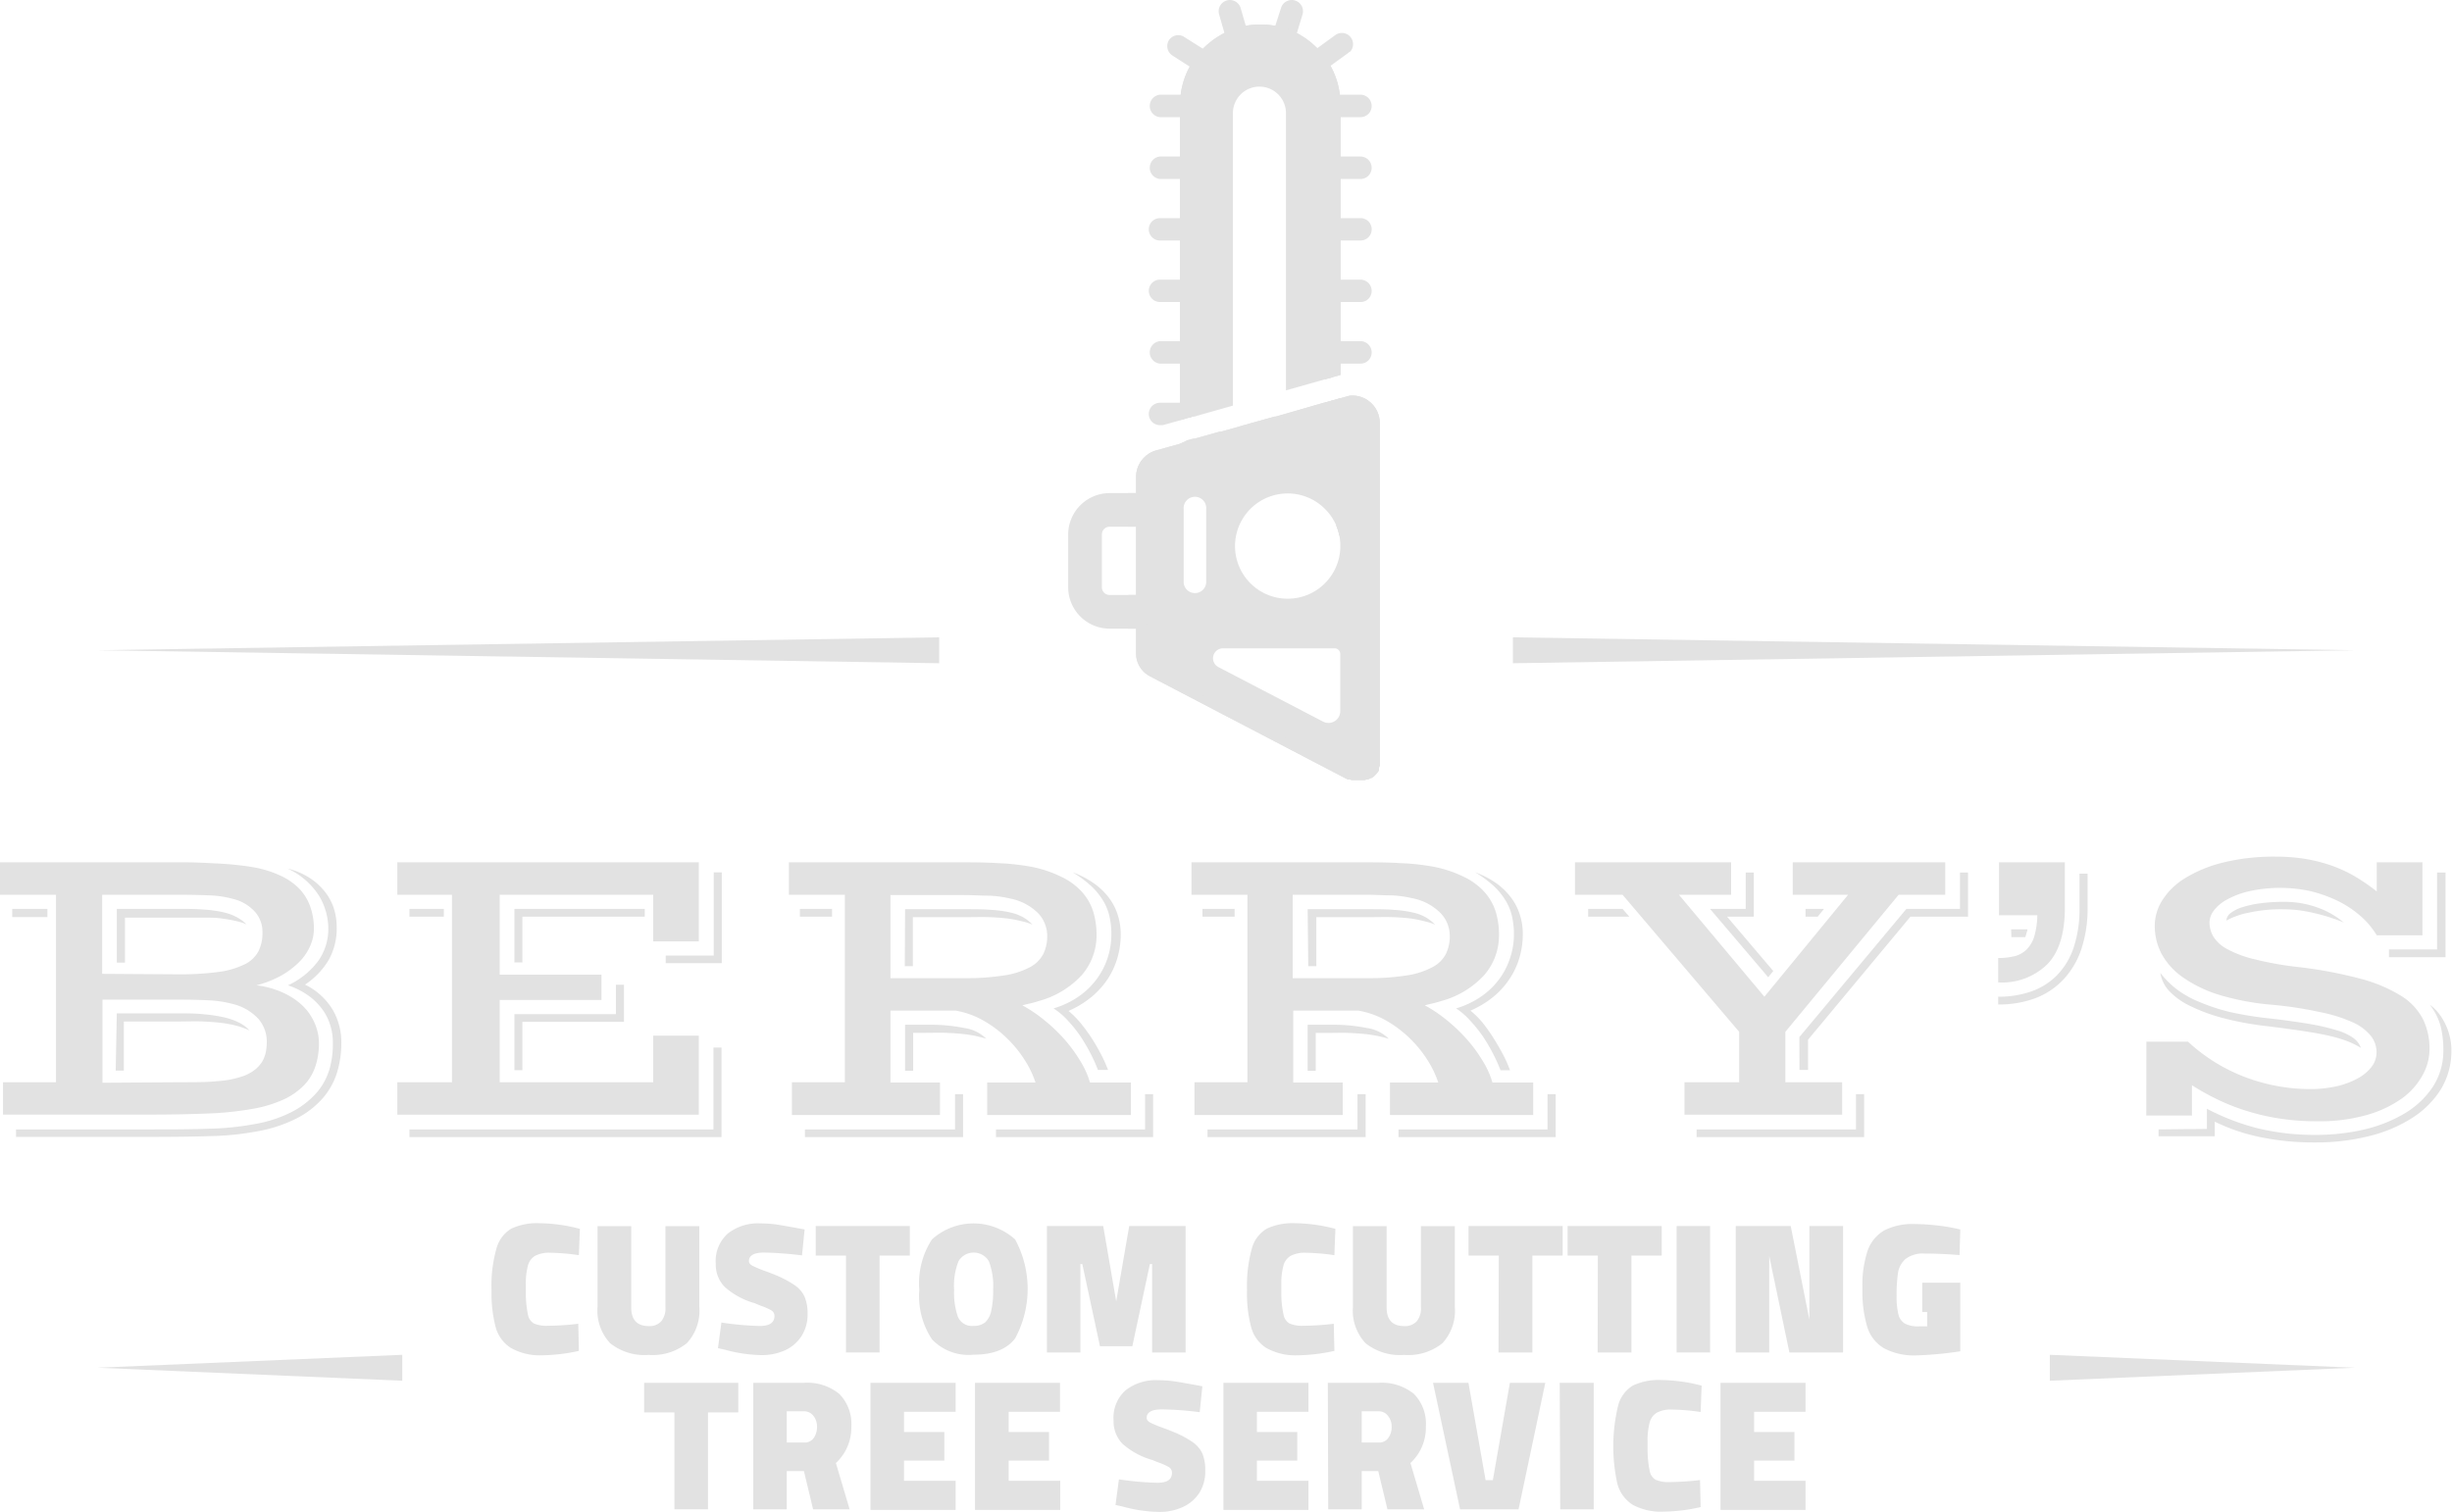 <?xml version="1.0" encoding="UTF-8"?> <svg xmlns="http://www.w3.org/2000/svg" viewBox="0 0 243.09 149.93"><defs><style>.cls-1{fill:#e2e2e2;}</style></defs><title>berrys-logo</title><g id="Layer_2" data-name="Layer 2"><g id="Layer_1-2" data-name="Layer 1"><path class="cls-1" d="M.3,107.32H5.55V88.73H0V85.51H14.44c1.42,0,2.69,0,3.81,0s2.1.06,2.95.1,1.59.09,2.22.16,1.18.14,1.63.22a10.7,10.7,0,0,1,2.81.87,6.28,6.28,0,0,1,1.88,1.34A5,5,0,0,1,30.79,90a6.51,6.51,0,0,1,.33,2.1,4.23,4.23,0,0,1-.34,1.64,5.22,5.22,0,0,1-1.05,1.59,8.38,8.38,0,0,1-1.79,1.38,10.27,10.27,0,0,1-2.53,1,8.68,8.68,0,0,1,2.63.72A6.92,6.92,0,0,1,30,99.73a5.33,5.33,0,0,1,1.2,1.74,5,5,0,0,1,.42,2,7.16,7.16,0,0,1-.35,2.27,4.94,4.94,0,0,1-1.11,1.86,6.77,6.77,0,0,1-2,1.41,12.45,12.45,0,0,1-3.06.94,32.17,32.17,0,0,1-4.47.47c-1.68.07-3.62.11-5.82.11H.3Zm.91-17.19H4.7v.81H1.21ZM14.78,112c2.13,0,4.09,0,5.88-.07a27.91,27.91,0,0,0,4.69-.48,12.68,12.68,0,0,0,3.74-1.27,8.42,8.42,0,0,0,2.37-1.9,6.29,6.29,0,0,0,1.22-2.31A9,9,0,0,0,33,103.4a5.73,5.73,0,0,0-.26-1.74,5.17,5.17,0,0,0-.8-1.59,6.21,6.21,0,0,0-1.39-1.36,7.57,7.57,0,0,0-2-1,7.81,7.81,0,0,0,3-2.42,5.47,5.47,0,0,0,1-3.17,6.36,6.36,0,0,0-.94-3.32,7.34,7.34,0,0,0-3.1-2.67,7.2,7.2,0,0,1,2.11.88,6.35,6.35,0,0,1,1.52,1.33A5.33,5.33,0,0,1,33.07,90a6.24,6.24,0,0,1,.31,1.93,6.48,6.48,0,0,1-.75,3.19,7.62,7.62,0,0,1-2.39,2.52A6.55,6.55,0,0,1,33,100.16a6.42,6.42,0,0,1,.84,3.24,9.92,9.92,0,0,1-.44,3A7.1,7.1,0,0,1,32,108.9a8.76,8.76,0,0,1-2.58,2,13.94,13.94,0,0,1-3.87,1.28,28,28,0,0,1-4.65.48c-1.75.06-3.78.08-6.08.08H1.59V112Zm2.81-15.38a28.71,28.71,0,0,0,4.09-.24,8.24,8.24,0,0,0,2.59-.76,3.06,3.06,0,0,0,1.35-1.28,4,4,0,0,0,.4-1.86,3,3,0,0,0-.69-2,4.26,4.26,0,0,0-2.19-1.33,10,10,0,0,0-2.37-.36q-1.35-.06-3.18-.06H10.13v7.84ZM18,107.32c1.38,0,2.57,0,3.56-.11a9.36,9.36,0,0,0,2.58-.51,4.16,4.16,0,0,0,1.13-.62,3.17,3.17,0,0,0,.72-.8,3.1,3.1,0,0,0,.36-.93,6,6,0,0,0,.1-1,3.45,3.45,0,0,0-.82-2.3,5.05,5.05,0,0,0-2.52-1.48,10.9,10.9,0,0,0-2.39-.37c-.9-.05-1.92-.07-3.06-.07h-7.5v8.24ZM11.58,90.13h6c1,0,1.9,0,2.64.07a11.35,11.35,0,0,1,1.89.26,5.07,5.07,0,0,1,1.32.47,3.86,3.86,0,0,1,1,.73,5.67,5.67,0,0,0-1-.32,13.06,13.06,0,0,0-1.35-.24C21.56,91,20.93,91,20.2,91s-1.6,0-2.61,0h-5.2v4.46h-.81Zm0,10.36h6c1,0,1.92,0,2.7.1a13.94,13.94,0,0,1,2,.31,6.94,6.94,0,0,1,1.45.52,3.68,3.68,0,0,1,1,.76,8.68,8.68,0,0,0-1.12-.42,11.15,11.15,0,0,0-1.41-.29c-.55-.08-1.2-.13-2-.17s-1.66,0-2.72,0h-5.2v4.87h-.81Z"></path><path class="cls-1" d="M39.39,107.32h5.42V88.73H39.39V85.51H69.28v7.84H64.76V88.73H49.54v7.92H59.63v2.51H49.54v8.16H64.76V102.7h4.52v7.84H39.39Zm1.2-17.19H44v.77H40.59ZM70.73,112v-8.12h.8v8.88H40.59V112ZM51,90.13H63.92v.77H51.79v4.54H51Zm0,10.44H61.06V97.65h.8v3.68H51.79v4.79H51Zm15-5.81h4.76V86.51h.8v9H66Z"></path><path class="cls-1" d="M78.51,107.32h5.25V88.73H78.21V85.51H94.68c1.54,0,2.93,0,4.17.08a23.38,23.38,0,0,1,3.37.36,11.77,11.77,0,0,1,3,1,6.51,6.51,0,0,1,2,1.45,5.28,5.28,0,0,1,1.14,1.93,7.67,7.67,0,0,1,.35,2.35,6,6,0,0,1-1.45,4,9,9,0,0,1-4.36,2.61q-.36.12-.75.21l-.8.19a13.92,13.92,0,0,1,2.13,1.43,16.78,16.78,0,0,1,2,1.89,14.38,14.38,0,0,1,1.58,2.14,8.51,8.51,0,0,1,1,2.2h4.06v3.22H97.87v-3.22h4.79a9.6,9.6,0,0,0-1.07-2.23,11.7,11.7,0,0,0-1.75-2.15,11.3,11.3,0,0,0-2.32-1.75,8.55,8.55,0,0,0-2.76-1H88.28v7.13h4.91v3.22H78.51Zm.79-17.19h3.19v.77H79.3ZM94.68,112v-3.5h.8v4.26H79.8V112Zm.86-15a24.52,24.52,0,0,0,4-.27,8,8,0,0,0,2.55-.81,3.14,3.14,0,0,0,1.34-1.31,4,4,0,0,0,.39-1.79,3.27,3.27,0,0,0-.88-2.24,5.39,5.39,0,0,0-2.81-1.48,11,11,0,0,0-2.06-.28c-.76,0-1.6-.06-2.53-.06H88.28V97Zm-5.81-6.84h5.81c1.1,0,2,0,2.76.07a10.79,10.79,0,0,1,1.87.26,4.49,4.49,0,0,1,1.26.47,4,4,0,0,1,.93.73,5.67,5.67,0,0,0-1-.32A12.82,12.82,0,0,0,100,91.1c-.53-.07-1.16-.12-1.9-.15s-1.59,0-2.6,0h-5v4.86h-.8Zm0,11.46h2.43a16.75,16.75,0,0,1,3.43.32A3.83,3.83,0,0,1,97.77,103c-.37-.11-.74-.2-1.11-.28a12.32,12.32,0,0,0-1.25-.19c-.46-.05-1-.08-1.61-.11s-1.34,0-2.2,0H90.53v3.76h-.8ZM113.52,112v-3.5h.8v4.26H98.74V112ZM104.45,100a8.77,8.77,0,0,0,2.41-1.13,7.65,7.65,0,0,0,1.8-1.69,7.5,7.5,0,0,0,1.13-2.13,7.63,7.63,0,0,0,.39-2.43,8,8,0,0,0-.18-1.71,5.23,5.23,0,0,0-.63-1.58,6.76,6.76,0,0,0-1.18-1.46,11.54,11.54,0,0,0-1.85-1.37,9.15,9.15,0,0,1,2.14,1.12A6.57,6.57,0,0,1,110,89.11a5.74,5.74,0,0,1,.84,1.7,6.3,6.3,0,0,1,.27,1.84,8.29,8.29,0,0,1-.31,2.27,7.91,7.91,0,0,1-.94,2.1,8.37,8.37,0,0,1-1.62,1.82,9.76,9.76,0,0,1-2.31,1.41,8.35,8.35,0,0,1,1.19,1.19,15.83,15.83,0,0,1,1.12,1.53c.35.54.66,1.09.94,1.63a13.24,13.24,0,0,1,.67,1.5h-1a15.67,15.67,0,0,0-.75-1.66,17.48,17.48,0,0,0-1-1.7,13.26,13.26,0,0,0-1.24-1.54A7,7,0,0,0,104.45,100Z"></path><path class="cls-1" d="M118.42,107.32h5.25V88.73h-5.55V85.51h16.46c1.55,0,2.94,0,4.18.08a23.08,23.08,0,0,1,3.36.36,11.86,11.86,0,0,1,3,1,6.51,6.51,0,0,1,2,1.45,5.42,5.42,0,0,1,1.14,1.93,7.67,7.67,0,0,1,.35,2.35,6,6,0,0,1-1.45,4,9,9,0,0,1-4.36,2.61,7.6,7.6,0,0,1-.76.21l-.79.19a13.92,13.92,0,0,1,2.13,1.43,16.78,16.78,0,0,1,2,1.89,14.38,14.38,0,0,1,1.58,2.14,8.51,8.51,0,0,1,1,2.2H152v3.22h-14.2v-3.22h4.79a10,10,0,0,0-1.07-2.23,11.7,11.7,0,0,0-1.75-2.15,11.58,11.58,0,0,0-2.32-1.75,8.55,8.55,0,0,0-2.76-1h-6.48v7.13h4.91v3.22H118.42Zm.79-17.19h3.19v.77h-3.19ZM134.58,112v-3.5h.81v4.26H119.71V112Zm.87-15a24.52,24.52,0,0,0,4-.27,7.82,7.82,0,0,0,2.54-.81,3.11,3.11,0,0,0,1.35-1.31,4,4,0,0,0,.39-1.79,3.27,3.27,0,0,0-.88-2.24A5.38,5.38,0,0,0,140,89.07a10.8,10.8,0,0,0-2.05-.28c-.76,0-1.61-.06-2.53-.06h-7.26V97Zm-5.81-6.84h5.81c1.1,0,2,0,2.75.07a10.65,10.65,0,0,1,1.87.26,4.44,4.44,0,0,1,1.27.47,4.27,4.27,0,0,1,.93.73,5.67,5.67,0,0,0-1-.32A12.82,12.82,0,0,0,140,91.1c-.53-.07-1.17-.12-1.9-.15s-1.59,0-2.6,0h-5v4.86h-.8Zm0,11.46h2.43a16.75,16.75,0,0,1,3.43.32,3.83,3.83,0,0,1,2.18,1.07c-.37-.11-.75-.2-1.11-.28a12.32,12.32,0,0,0-1.25-.19c-.46-.05-1-.08-1.61-.11s-1.34,0-2.2,0h-1.07v3.76h-.8ZM153.42,112v-3.5h.81v4.26H138.65V112ZM144.36,100a8.91,8.91,0,0,0,2.41-1.13,7.65,7.65,0,0,0,1.8-1.69,7.23,7.23,0,0,0,1.12-2.13,7.37,7.37,0,0,0,.4-2.43,8,8,0,0,0-.18-1.71,5.23,5.23,0,0,0-.63-1.58,6.76,6.76,0,0,0-1.18-1.46,11.54,11.54,0,0,0-1.85-1.37,9.15,9.15,0,0,1,2.14,1.12,6.79,6.79,0,0,1,1.47,1.46,5.74,5.74,0,0,1,.84,1.7,6.3,6.3,0,0,1,.27,1.84,8.29,8.29,0,0,1-.31,2.27,7.63,7.63,0,0,1-.95,2.1,8.07,8.07,0,0,1-1.61,1.82,9.63,9.63,0,0,1-2.32,1.41,8.39,8.39,0,0,1,1.2,1.19A15.83,15.83,0,0,1,148.1,103c.34.54.66,1.09.94,1.63a11.51,11.51,0,0,1,.66,1.5h-.94a15.67,15.67,0,0,0-.75-1.66,17.48,17.48,0,0,0-1-1.7,13.26,13.26,0,0,0-1.24-1.54A7,7,0,0,0,144.36,100Z"></path><path class="cls-1" d="M167,107.32h5.42v-5L160.86,88.73h-4.72V85.51h15.48v3.22h-5.17l8.47,10.11,8.3-10.11h-5.49V85.51h15.12v3.22h-4.62L177,102.32v5h5.63v3.22H167Zm-9.55-17.19h3.41l.67.77h-4.08ZM184,112v-3.5h.81v4.26H168.2V112ZM169.53,90.13h3.54v-3.6h.8V90.9h-2.65l4.58,5.39-.5.62Zm8.86,12.71L189,90.13h5.31v-3.6h.8V90.9h-5.71l-10.15,12.2v3h-.85ZM179,90.13h1.83l-.62.77H179Z"></path><path class="cls-1" d="M198.1,95a6.66,6.66,0,0,0,1.63-.18,2.52,2.52,0,0,0,1.19-.67,3.11,3.11,0,0,0,.76-1.3,8.23,8.23,0,0,0,.3-2.09h-3.8V85.51h6.53V90c0,2.54-.57,4.41-1.73,5.61a6.41,6.41,0,0,1-4.88,1.81Zm0,3.84a9.83,9.83,0,0,0,3.24-.51,6.71,6.71,0,0,0,2.56-1.59A7.25,7.25,0,0,0,205.57,94a12.05,12.05,0,0,0,.59-4V86.64h.8V90a12.63,12.63,0,0,1-.63,4.16,8.21,8.21,0,0,1-1.79,3A7.47,7.47,0,0,1,201.75,99a10.35,10.35,0,0,1-3.65.61Zm1.28-6.68H201c0,.11-.06.24-.1.4a2.7,2.7,0,0,1-.12.37h-1.37Z"></path><path class="cls-1" d="M212.79,103.3h4.13a17.39,17.39,0,0,0,5.71,3.53A18.34,18.34,0,0,0,229,108a12,12,0,0,0,2.65-.28,8,8,0,0,0,2.09-.78,4.32,4.32,0,0,0,1.38-1.15,2.36,2.36,0,0,0,.49-1.43,2.62,2.62,0,0,0-.56-1.63,4.86,4.86,0,0,0-1.8-1.35,14.7,14.7,0,0,0-3.17-1,39.4,39.4,0,0,0-4.68-.73,25.56,25.56,0,0,1-5.41-1,12.93,12.93,0,0,1-3.65-1.78,6.91,6.91,0,0,1-2.07-2.33,6,6,0,0,1-.65-2.72,4.79,4.79,0,0,1,.76-2.56,6.92,6.92,0,0,1,2.27-2.19,13.22,13.22,0,0,1,3.76-1.54,21,21,0,0,1,5.23-.58,17.27,17.27,0,0,1,3.17.27,15.27,15.27,0,0,1,2.65.73,13.33,13.33,0,0,1,2.24,1.1,18.37,18.37,0,0,1,1.93,1.35V85.51h4.53v7.24h-4.53a8,8,0,0,0-1.56-1.87,10.3,10.3,0,0,0-2.22-1.5,13.56,13.56,0,0,0-2.75-1,14.16,14.16,0,0,0-6.12,0,8.36,8.36,0,0,0-2.17.81,4,4,0,0,0-1.32,1.09,2,2,0,0,0-.44,1.19,2.79,2.79,0,0,0,.39,1.42,3.58,3.58,0,0,0,1.39,1.24,10.83,10.83,0,0,0,2.7,1,32.89,32.89,0,0,0,4.34.77,43.13,43.13,0,0,1,6.2,1.17,14.64,14.64,0,0,1,4,1.7,5.94,5.94,0,0,1,2.15,2.31,6.67,6.67,0,0,1,.64,3,5.31,5.31,0,0,1-.67,2.51,7,7,0,0,1-2,2.29,11.23,11.23,0,0,1-3.49,1.67,17.09,17.09,0,0,1-5,.64,23.57,23.57,0,0,1-3.42-.23,21.06,21.06,0,0,1-3.16-.68,20.58,20.58,0,0,1-3-1.12,25,25,0,0,1-2.81-1.54v3h-4.53Zm6,8.65v-2a23.31,23.31,0,0,0,5,1.93,24,24,0,0,0,5.83.66,20.92,20.92,0,0,0,4.71-.52,14.12,14.12,0,0,0,4-1.57,8.63,8.63,0,0,0,2.83-2.63,6.53,6.53,0,0,0,1.07-3.72,9.54,9.54,0,0,0-.27-2.35,6,6,0,0,0-1.08-2.12,4.36,4.36,0,0,1,.88.84,6,6,0,0,1,1.11,2.33,5.32,5.32,0,0,1,.16,1.3A7.35,7.35,0,0,1,242,108a9.13,9.13,0,0,1-2.89,2.88,14.07,14.07,0,0,1-4.28,1.79,21.47,21.47,0,0,1-5.25.62,26.3,26.3,0,0,1-5.6-.55,18.88,18.88,0,0,1-4.41-1.51v1.45H214V112Zm-4.59-15.44a8.92,8.92,0,0,0,1.6,1.59A9.83,9.83,0,0,0,218,99.34a19.58,19.58,0,0,0,3,1,34.69,34.69,0,0,0,4.07.66c1.51.17,2.81.36,3.89.54a22.21,22.21,0,0,1,2.68.62,5.61,5.61,0,0,1,1.64.75,2.16,2.16,0,0,1,.78,1,9.56,9.56,0,0,0-1.24-.62,12.7,12.7,0,0,0-1.68-.52c-.68-.17-1.54-.33-2.57-.49s-2.33-.34-3.9-.53a30.39,30.39,0,0,1-4.38-.82,17.22,17.22,0,0,1-3.21-1.2,6.91,6.91,0,0,1-2.05-1.48A3.43,3.43,0,0,1,214.18,96.51Zm6.52-5.21a1,1,0,0,1,.43-.76,3.73,3.73,0,0,1,1.2-.59,10.31,10.31,0,0,1,1.79-.38,17.41,17.41,0,0,1,2.25-.14,9.75,9.75,0,0,1,3.38.57,8.38,8.38,0,0,1,2.59,1.48c-.38-.16-.8-.32-1.27-.47a15.14,15.14,0,0,0-1.48-.42,15.43,15.43,0,0,0-1.59-.31,12.38,12.38,0,0,0-1.59-.11,15,15,0,0,0-3.61.36A7.48,7.48,0,0,0,220.7,91.3Zm16.12,2.85h4.77V86.53h.84v8.39h-5.61Z"></path><polygon class="cls-1" points="149.99 63.2 233.45 64.48 149.99 65.77 149.99 63.2"></polygon><polygon class="cls-1" points="9.65 64.48 93.11 63.2 93.11 65.77 9.65 64.48"></polygon><polygon class="cls-1" points="203.22 134.35 233.45 135.63 203.22 136.92 203.22 134.35"></polygon><polygon class="cls-1" points="39.88 136.92 9.65 135.63 39.88 134.35 39.88 136.92"></polygon><path class="cls-1" d="M118.38,41.05a.85.85,0,0,1,0,.23l-.64.18-.78.23-1.68.47H115a1.11,1.11,0,0,1,0-2.22h2.32a1.08,1.08,0,0,1,.44.09A1.11,1.11,0,0,1,118.38,41.05Z"></path><path class="cls-1" d="M118.05,35.73a1.11,1.11,0,0,1-.78.33H115a1.12,1.12,0,0,1,0-2.23h2.32a1.11,1.11,0,0,1,.78,1.9Z"></path><path class="cls-1" d="M118.05,29.63a1.1,1.1,0,0,1-.78.32H115a1.11,1.11,0,0,1,0-2.22h2.32a1.11,1.11,0,0,1,.78,1.9Z"></path><path class="cls-1" d="M118.05,23.52a1.11,1.11,0,0,1-.78.33H115a1.11,1.11,0,1,1,0-2.22h2.32a1.1,1.1,0,0,1,.78,1.89Z"></path><path class="cls-1" d="M118.05,17.42a1.11,1.11,0,0,1-.78.33H115a1.12,1.12,0,0,1,0-2.23h2.32a1.11,1.11,0,0,1,.78,1.9Z"></path><path class="cls-1" d="M118.05,11.29a1.11,1.11,0,0,1-.78.33H115a1.12,1.12,0,0,1,0-2.23h2.32a1.11,1.11,0,0,1,.78,1.9Z"></path><path class="cls-1" d="M135.67,35.73a1.12,1.12,0,0,1-.79.33h-2.31a1.12,1.12,0,0,1,0-2.23h2.31a1.12,1.12,0,0,1,.79,1.9Z"></path><path class="cls-1" d="M135.67,29.63a1.11,1.11,0,0,1-.79.32h-2.31a1.11,1.11,0,1,1,0-2.22h2.31a1.12,1.12,0,0,1,.79,1.9Z"></path><path class="cls-1" d="M135.67,23.52a1.12,1.12,0,0,1-.79.33h-2.31a1.11,1.11,0,0,1,0-2.22h2.31a1.11,1.11,0,0,1,.79,1.89Z"></path><path class="cls-1" d="M135.67,17.42a1.12,1.12,0,0,1-.79.33h-2.31a1.12,1.12,0,0,1,0-2.23h2.31a1.12,1.12,0,0,1,.79,1.9Z"></path><path class="cls-1" d="M135.67,11.29a1.12,1.12,0,0,1-.79.33h-2.31a1.12,1.12,0,0,1,0-2.23h2.31a1.12,1.12,0,0,1,.79,1.9Z"></path><path class="cls-1" d="M119.7,6.7a1.11,1.11,0,0,1-1.39.14l-2.1-1.35A1.11,1.11,0,0,1,115.88,4a1.09,1.09,0,0,1,1.53-.33L119.52,5a1.12,1.12,0,0,1,.33,1.54A.9.9,0,0,1,119.7,6.7Z"></path><path class="cls-1" d="M123.35,4.14a1.05,1.05,0,0,1-.48.28,1.11,1.11,0,0,1-1.37-.76l-.64-2.24A1.11,1.11,0,1,1,123,.81l.65,2.24A1.12,1.12,0,0,1,123.35,4.14Z"></path><path class="cls-1" d="M133.82,5.11l-.13.12L131.6,6.75A1.11,1.11,0,0,1,130.29,5l2.09-1.52a1.11,1.11,0,0,1,1.44,1.68Z"></path><path class="cls-1" d="M128.14,4.14A1.11,1.11,0,0,1,126.29,3L127,.79a1.11,1.11,0,1,1,2.13.65l-.68,2.24A1.27,1.27,0,0,1,128.14,4.14Z"></path><path class="cls-1" d="M132.86,52.52a.81.81,0,0,1-.07.63,5.2,5.2,0,0,0-.34-1.1A.77.77,0,0,1,132.86,52.52Z"></path><path class="cls-1" d="M132.89,39.49v.22a.76.76,0,0,1-.22.55.79.79,0,0,1-.55.23.77.77,0,0,1-.75-.57l.75-.21Z"></path><path class="cls-1" d="M118.49,43.55h0v.21a.78.78,0,0,1-.78.78A.8.8,0,0,1,117,44l.75-.22.59-.16Z"></path><path class="cls-1" d="M130.56,4.75h0a8.17,8.17,0,0,1,1.34,1.77,7.76,7.76,0,0,1,.93,2.86,6.77,6.77,0,0,1,.07,1V37.18l-.77.22-.78.22V10.4a6.46,6.46,0,0,0-4-5.94h0a6.44,6.44,0,0,0-.74-.25h0A6.21,6.21,0,0,0,124.92,4a6.43,6.43,0,0,0-1.6.2h0A6.3,6.3,0,0,0,120,6.33a4.59,4.59,0,0,0-.33.44h0a6.38,6.38,0,0,0-1.13,3.63V41.25l-.14,0-.64.18-.78.23V10.4c0-.34,0-.68.07-1a7.74,7.74,0,0,1,.91-2.81,8.09,8.09,0,0,1,1.33-1.79,8.25,8.25,0,0,1,2.14-1.55,7.75,7.75,0,0,1,3.54-.82,7.58,7.58,0,0,1,1.51.14,7.86,7.86,0,0,1,2.11.72A8.23,8.23,0,0,1,130.56,4.75Z"></path><path class="cls-1" d="M132.86,52.52a.81.81,0,0,1-.07.63,5.2,5.2,0,0,0-.34-1.1A.77.77,0,0,1,132.86,52.52Z"></path><path class="cls-1" d="M128.25,4a7.21,7.21,0,0,0-3.34-.81,6.25,6.25,0,0,0-1.23.1,7.36,7.36,0,0,0-2,.68h0a7.1,7.1,0,0,0-1.81,1.31A7.17,7.17,0,0,0,118.58,7a7.07,7.07,0,0,0-.81,2.54,6.54,6.54,0,0,0-.06.89V41.46l.64-.18.14,0,3.74-1.06v-29a2.63,2.63,0,0,1,2.63-2.63,2.63,2.63,0,0,1,2.63,2.63V38.71l3.85-1.09.78-.22v-27a6.29,6.29,0,0,0-.06-.88,7.1,7.1,0,0,0-.83-2.59A7.23,7.23,0,0,0,130,5.3h0A7.31,7.31,0,0,0,128.25,4Z"></path><path class="cls-1" d="M132.89,39.49v.22a.76.76,0,0,1-.22.55.79.79,0,0,1-.55.23.77.77,0,0,1-.75-.57l.75-.21Z"></path><path class="cls-1" d="M118.49,43.55h0v.21a.78.78,0,0,1-.78.78A.8.8,0,0,1,117,44l.75-.22.59-.16Z"></path><path class="cls-1" d="M130.56,4.75h0a8.17,8.17,0,0,1,1.34,1.77,7.76,7.76,0,0,1,.93,2.86,6.77,6.77,0,0,1,.07,1V37.18l-.77.22-.78.22V10.4a6.46,6.46,0,0,0-4-5.94h0a6.44,6.44,0,0,0-.74-.25h0A6.21,6.21,0,0,0,124.92,4a6.43,6.43,0,0,0-1.6.2h0A6.3,6.3,0,0,0,120,6.33a4.59,4.59,0,0,0-.33.44h0a6.38,6.38,0,0,0-1.13,3.63V41.25l-.14,0-.64.18-.78.23V10.4c0-.34,0-.68.07-1a7.74,7.74,0,0,1,.91-2.81,8.09,8.09,0,0,1,1.33-1.79,8.25,8.25,0,0,1,2.14-1.55,7.75,7.75,0,0,1,3.54-.82,7.58,7.58,0,0,1,1.51.14,7.86,7.86,0,0,1,2.11.72A8.23,8.23,0,0,1,130.56,4.75Z"></path><path class="cls-1" d="M133.78,39.24l-.89.25-.77.22-.75.21-.07,0L127,41.16l-.54.15-.09,0-2.3.64-.86.24-.33.1-1.81.51-.14,0-.46.13-2,.56-.19,0-.59.16L117,44l-2.39.67a2.62,2.62,0,0,0-1.18.7,2.69,2.69,0,0,0-.8,1.92V64.79A2.55,2.55,0,0,0,114,67.06L133.5,77.24l.12.05.08,0,.1,0,.21.07.16,0h0l.14,0H135l.09,0,.2,0,.19-.06.13,0h0l.13-.06.15-.08,0,0,.07,0a.41.41,0,0,1,.11-.07l0,0,.1-.07.07-.06,0,0,0,0,.09-.09a1.37,1.37,0,0,0,.16-.18l.08-.09a.61.61,0,0,1,.07-.1l.06-.1,0-.08h0v0a0,0,0,0,1,0,0h0l0-.09h0v0h0a.2.2,0,0,0,0-.08l.09-.23,0-.12h0l0-.1v0s0-.07,0-.1v0a.17.17,0,0,0,0-.07.2.2,0,0,0,0-.07s0-.07,0-.11V41.86A2.72,2.72,0,0,0,133.78,39.24Zm-2.61,32.32-10.38-5.41a1,1,0,0,1-.52-.71,1,1,0,0,1,.28-.86,1,1,0,0,1,.7-.29h11.06a.56.56,0,0,1,.56.56v5.68a1.15,1.15,0,0,1-.34.82A1.17,1.17,0,0,1,131.17,71.56ZM117.35,50.49a1.12,1.12,0,1,1,2.23,0V57.8a1.12,1.12,0,0,1-2.23,0Zm15.1,1.56a5.2,5.2,0,0,1,.34,1.1,5.36,5.36,0,0,1,.09,1,5.22,5.22,0,1,1-1.53-3.69A5.26,5.26,0,0,1,132.45,52.05Z"></path><path class="cls-1" d="M133.78,39.24l-.89.25-.77.22-.75.21-.07,0L127,41.16l-.54.15-.09,0-2.3.64-.86.24-.33.1-1.81.51-.14,0-.46.13-.57.16-1.41.39-.19.06-.59.16L117,44l-2.39.67a2.62,2.62,0,0,0-1.18.7,2.69,2.69,0,0,0-.8,1.92V48.9h-.78v3.33h.78V59h-.78v3.34h.78v2.45A2.55,2.55,0,0,0,114,67.06L133.5,77.24l.12.05.08,0,.1,0,.21.07.16,0h0l.14,0H135l.09,0,.2,0,.19-.06.13,0h0l.13-.06.15-.08,0,0,.07,0a.41.41,0,0,1,.11-.07l0,0,.1-.07.07-.06,0,0,0,0,.09-.09a1.37,1.37,0,0,0,.16-.18l.08-.09a.61.61,0,0,1,.07-.1l.06-.1,0-.08h0v0a0,0,0,0,1,0,0h0l0-.09h0v0h0a.2.2,0,0,0,0-.08l.09-.23,0-.12h0l0-.1v0s0-.07,0-.1v0a.17.17,0,0,0,0-.07.2.2,0,0,0,0-.07s0-.07,0-.11V41.86A2.72,2.72,0,0,0,133.78,39.24Zm2.68,2.62V75a1.76,1.76,0,0,1-.51,1.25,1.8,1.8,0,0,1-2.09.33L114.33,66.37a1.76,1.76,0,0,1-1-1.58V47.28a1.9,1.9,0,0,1,.57-1.37,1.85,1.85,0,0,1,.84-.5L134,40a1.94,1.94,0,0,1,2.47,1.87Z"></path><path class="cls-1" d="M114.26,50.57a1.66,1.66,0,0,1-.89,1.47,1.7,1.7,0,0,1-.78.19H110a.77.77,0,0,0-.76.77v5.24A.76.76,0,0,0,110,59h2.64a1.59,1.59,0,0,1,.78.2,1.66,1.66,0,0,1,.4,2.65,1.68,1.68,0,0,1-.4.3,1.7,1.7,0,0,1-.78.19H110a4.11,4.11,0,0,1-4.1-4.1V53a4.11,4.11,0,0,1,4.1-4.1h2.64a1.7,1.7,0,0,1,.78.19A1.67,1.67,0,0,1,114.26,50.57Z"></path><path class="cls-1" d="M50.65,133.67a3.54,3.54,0,0,1-1.51-2.06,13.28,13.28,0,0,1-.41-3.66,13.49,13.49,0,0,1,.48-4.11,3.3,3.3,0,0,1,1.48-2,6,6,0,0,1,2.8-.54,16.27,16.27,0,0,1,4,.56l-.1,2.61a21.84,21.84,0,0,0-2.83-.24,3,3,0,0,0-1.52.31,1.6,1.6,0,0,0-.71,1,6.89,6.89,0,0,0-.2,1.87c0,.41,0,.73,0,1a10.42,10.42,0,0,0,.22,2,1.24,1.24,0,0,0,.6.84,3.18,3.18,0,0,0,1.38.22,25.79,25.79,0,0,0,3-.2l.06,2.69a17.64,17.64,0,0,1-3.68.44A5.84,5.84,0,0,1,50.65,133.67Z"></path><path class="cls-1" d="M60.49,133.2a4.73,4.73,0,0,1-1.25-3.61v-8h3.34v8.06c0,1.23.58,1.85,1.73,1.85a1.55,1.55,0,0,0,1.25-.48,2,2,0,0,0,.41-1.37v-8.06h3.36v8a4.73,4.73,0,0,1-1.24,3.61,5.41,5.41,0,0,1-3.79,1.16A5.44,5.44,0,0,1,60.49,133.2Z"></path><path class="cls-1" d="M71.85,133.84l-.67-.15.34-2.54a29.26,29.26,0,0,0,3.8.34c1,0,1.46-.34,1.46-1a.64.64,0,0,0-.33-.56,6.52,6.52,0,0,0-1-.44c-.27-.1-.47-.19-.6-.25a7.52,7.52,0,0,1-3-1.62,3.17,3.17,0,0,1-.89-2.3,3.65,3.65,0,0,1,1.2-3,4.85,4.85,0,0,1,3.24-1,11.71,11.71,0,0,1,1.6.11c.5.08,1.43.24,2.77.49l-.26,2.57a37,37,0,0,0-3.73-.28q-1.53,0-1.53.84c0,.19.12.35.37.48a12,12,0,0,0,1.17.49c.55.2.91.34,1.07.41a10.53,10.53,0,0,1,1.9,1,2.79,2.79,0,0,1,1,1.15,4.18,4.18,0,0,1,.3,1.7,3.94,3.94,0,0,1-.61,2.23,3.87,3.87,0,0,1-1.64,1.4,5.59,5.59,0,0,1-2.32.47A14.59,14.59,0,0,1,71.85,133.84Z"></path><path class="cls-1" d="M83.87,124.51h-3v-2.93h9.33v2.93h-3v9.61H83.87Z"></path><path class="cls-1" d="M92.4,132.82a7.77,7.77,0,0,1-1.26-4.91,8,8,0,0,1,1.25-5,6.15,6.15,0,0,1,8.25,0,10.32,10.32,0,0,1,0,9.81q-1.23,1.62-4.14,1.62A5,5,0,0,1,92.4,132.82Zm5.27-1.69a2.14,2.14,0,0,0,.6-1.14,9,9,0,0,0,.19-2.1,6.86,6.86,0,0,0-.43-2.83,1.75,1.75,0,0,0-3,0,6.56,6.56,0,0,0-.44,2.84,7.37,7.37,0,0,0,.37,2.67,1.51,1.51,0,0,0,1.57.91A1.72,1.72,0,0,0,97.67,131.13Z"></path><path class="cls-1" d="M117.54,121.58v12.54h-3.32v-8.77H114l-1.74,8.15h-3.21l-1.75-8.15h-.19v8.77h-3.32V121.58h5.58l1.29,7.47,1.29-7.47Z"></path><path class="cls-1" d="M125.54,133.67a3.49,3.49,0,0,1-1.5-2.06,12.9,12.9,0,0,1-.41-3.66,13.88,13.88,0,0,1,.47-4.11,3.27,3.27,0,0,1,1.49-2,6,6,0,0,1,2.8-.54,16.26,16.26,0,0,1,4,.56l-.1,2.61a21.71,21.71,0,0,0-2.83-.24,3,3,0,0,0-1.51.31,1.58,1.58,0,0,0-.72,1,6.89,6.89,0,0,0-.2,1.87c0,.41,0,.73,0,1a9.5,9.5,0,0,0,.23,2,1.26,1.26,0,0,0,.59.84,3.18,3.18,0,0,0,1.38.22,25.66,25.66,0,0,0,3-.2l.06,2.69a17.55,17.55,0,0,1-3.67.44A5.88,5.88,0,0,1,125.54,133.67Z"></path><path class="cls-1" d="M135.38,133.2a4.73,4.73,0,0,1-1.25-3.61v-8h3.34v8.06c0,1.23.58,1.85,1.74,1.85a1.56,1.56,0,0,0,1.25-.48,2,2,0,0,0,.41-1.37v-8.06h3.36v8A4.73,4.73,0,0,1,143,133.2a5.39,5.39,0,0,1-3.79,1.16A5.46,5.46,0,0,1,135.38,133.2Z"></path><path class="cls-1" d="M148.59,124.51h-3v-2.93h9.33v2.93h-3v9.61h-3.36Z"></path><path class="cls-1" d="M158.41,124.51h-3v-2.93h9.33v2.93h-3v9.61h-3.35Z"></path><path class="cls-1" d="M166.22,121.58h3.32v12.54h-3.32Z"></path><path class="cls-1" d="M182.72,121.58v12.54H177.4l-2-9.57v9.57h-3.32V121.58h5.45l1.85,9.28v-9.28Z"></path><path class="cls-1" d="M186.76,133.69a3.73,3.73,0,0,1-1.64-2.1,12.37,12.37,0,0,1-.48-3.83,10.93,10.93,0,0,1,.52-3.75,3.78,3.78,0,0,1,1.65-2,6.19,6.19,0,0,1,3-.63,21.35,21.35,0,0,1,3.84.39l.69.15-.07,2.54c-1.3-.1-2.44-.15-3.44-.15a2.87,2.87,0,0,0-1.91.53,2.33,2.33,0,0,0-.75,1.36,15.23,15.23,0,0,0-.14,2.31,7.1,7.1,0,0,0,.18,1.84,1.44,1.44,0,0,0,.65.91,2.88,2.88,0,0,0,1.39.27h.81v-1.42h-.49V127.2h3.77V134a34.74,34.74,0,0,1-4.4.41A6.33,6.33,0,0,1,186.76,133.69Z"></path><path class="cls-1" d="M66.86,140.06h-3v-2.93h9.33v2.93h-3v9.61H66.86Z"></path><path class="cls-1" d="M74.68,137.13h5a5,5,0,0,1,3.53,1.1,4.24,4.24,0,0,1,1.19,3.25,4.77,4.77,0,0,1-1.53,3.6l1.36,4.59H80.61l-.91-3.79H78v3.79H74.68Zm5.07,5.92a1.09,1.09,0,0,0,.93-.46,1.93,1.93,0,0,0,.32-1.11,1.68,1.68,0,0,0-.36-1.08,1.16,1.16,0,0,0-.94-.45H78v3.1Z"></path><path class="cls-1" d="M89.62,140v2h4v2.84h-4v2h5.12v2.89H86.3V137.13h8.44V140Z"></path><path class="cls-1" d="M100,140v2h4v2.84h-4v2h5.11v2.89H96.66V137.13h8.43V140Z"></path><path class="cls-1" d="M111.27,149.39l-.68-.15.34-2.54a29.24,29.24,0,0,0,3.81.34c1,0,1.45-.34,1.45-1a.64.64,0,0,0-.32-.56,6.12,6.12,0,0,0-1-.45c-.27-.1-.47-.18-.59-.24a7.5,7.5,0,0,1-3-1.62,3.18,3.18,0,0,1-.88-2.3,3.64,3.64,0,0,1,1.19-3,4.85,4.85,0,0,1,3.25-1,11.45,11.45,0,0,1,1.59.11c.51.08,1.43.24,2.77.49l-.26,2.57a34,34,0,0,0-3.73-.28q-1.53,0-1.53.84c0,.19.12.35.37.48a11.35,11.35,0,0,0,1.18.49c.55.2.9.34,1.06.41a10.05,10.05,0,0,1,1.91,1,2.87,2.87,0,0,1,1,1.15,4.36,4.36,0,0,1,.29,1.7,4,4,0,0,1-.6,2.23,3.84,3.84,0,0,1-1.64,1.39,5.48,5.48,0,0,1-2.33.48A14.46,14.46,0,0,1,111.27,149.39Z"></path><path class="cls-1" d="M124.61,140v2h4v2.84h-4v2h5.11v2.89h-8.43V137.13h8.43V140Z"></path><path class="cls-1" d="M131.64,137.13h5a5.05,5.05,0,0,1,3.54,1.1,4.23,4.23,0,0,1,1.18,3.25,4.77,4.77,0,0,1-1.53,3.6l1.36,4.59h-3.64l-.91-3.79H135v3.79h-3.32Zm5.08,5.92a1.09,1.09,0,0,0,.92-.46,1.87,1.87,0,0,0,.33-1.11,1.68,1.68,0,0,0-.37-1.08,1.14,1.14,0,0,0-.94-.45H135v3.1Z"></path><path class="cls-1" d="M142.07,137.13h3.51l1.7,9.65H148l1.69-9.65h3.51l-2.65,12.54h-5.8Z"></path><path class="cls-1" d="M154.63,137.13H158v12.54h-3.32Z"></path><path class="cls-1" d="M161.86,149.22a3.57,3.57,0,0,1-1.51-2.06,17.2,17.2,0,0,1,.07-7.77,3.27,3.27,0,0,1,1.48-2,6,6,0,0,1,2.8-.54,16.27,16.27,0,0,1,4,.56l-.1,2.61a21.84,21.84,0,0,0-2.83-.24,2.93,2.93,0,0,0-1.51.31,1.58,1.58,0,0,0-.72,1,6.89,6.89,0,0,0-.2,1.87c0,.41,0,.73,0,.95a10.42,10.42,0,0,0,.22,2,1.24,1.24,0,0,0,.6.84,3.18,3.18,0,0,0,1.38.22,28.14,28.14,0,0,0,3-.2l.06,2.68a17.05,17.05,0,0,1-3.68.45A5.87,5.87,0,0,1,161.86,149.22Z"></path><path class="cls-1" d="M173.9,140v2h4v2.84h-4v2H179v2.89h-8.43V137.13H179V140Z"></path></g></g></svg> 
